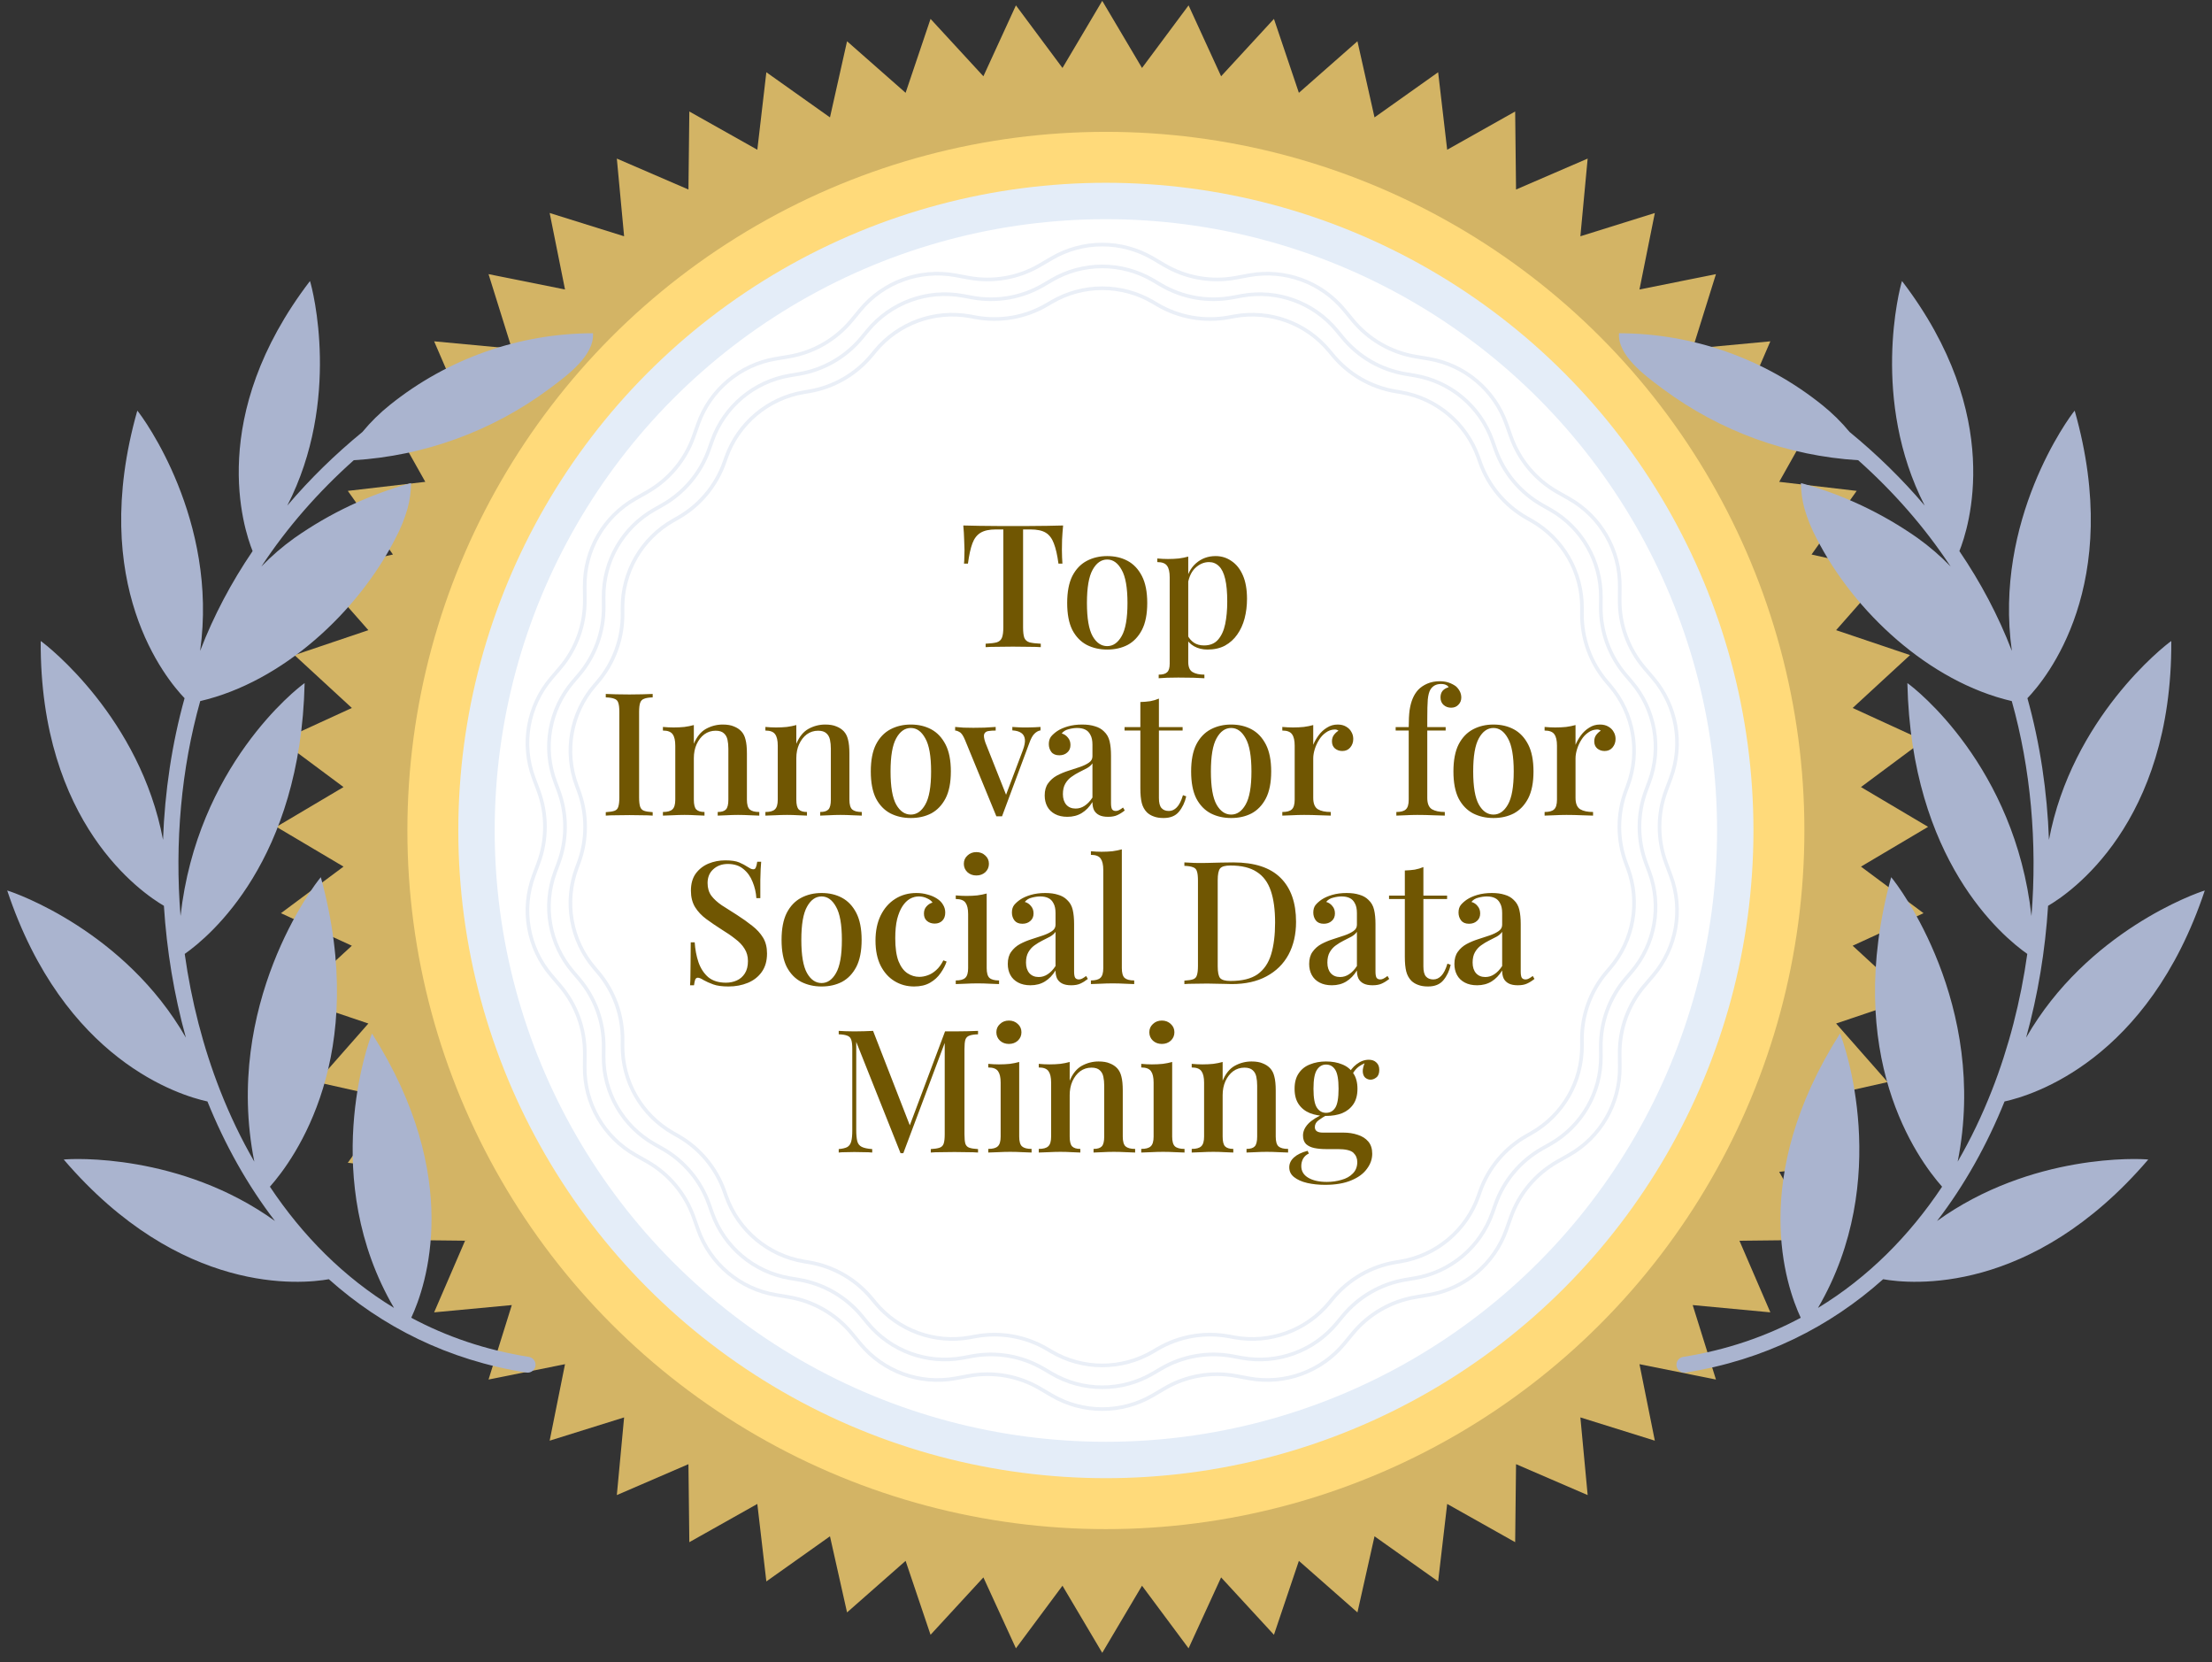 <svg xmlns="http://www.w3.org/2000/svg" width="197" height="148" viewBox="0 0 197 148" fill="none"><rect x="0" y="0" width="197" height="148" fill="#333333" stroke="none"/><path d="M98.166 0.075L101.707 6.051L105.854 0.478L108.751 6.792L113.457 1.682L115.678 8.264L120.893 3.674L122.414 10.453L128.08 6.433L128.885 13.333L134.94 9.928L135.018 16.875L141.396 14.121L140.748 21.038L147.379 18.966L146.011 25.777L152.822 24.409L150.751 31.04L157.667 30.392L154.914 36.77L161.86 36.849L158.455 42.904L165.355 43.708L161.336 49.374L168.114 50.895L163.524 56.11L170.106 58.331L164.997 63.038L171.311 65.935L165.737 70.081L171.714 73.623L165.737 77.164L171.311 81.311L164.997 84.208L170.106 88.914L163.524 91.135L168.114 96.35L161.336 97.871L165.355 103.537L158.455 104.342L161.86 110.397L154.914 110.475L157.667 116.853L150.751 116.205L152.822 122.836L146.011 121.468L147.379 128.279L140.748 126.208L141.396 133.124L135.018 130.371L134.94 137.317L128.885 133.912L128.08 140.812L122.414 136.793L120.893 143.571L115.678 138.981L113.457 145.563L108.751 140.454L105.854 146.768L101.707 141.194L98.166 147.171L94.624 141.194L90.478 146.768L87.581 140.454L82.874 145.563L80.653 138.981L75.438 143.571L73.917 136.793L68.251 140.812L67.447 133.912L61.392 137.317L61.313 130.371L54.935 133.124L55.583 126.208L48.953 128.279L50.32 121.468L43.509 122.836L45.581 116.205L38.664 116.853L41.418 110.475L34.471 110.397L37.877 104.342L30.976 103.537L34.996 97.871L28.217 96.35L32.807 91.135L26.225 88.914L31.335 84.208L25.021 81.311L30.594 77.164L24.618 73.623L30.594 70.081L25.021 65.935L31.335 63.038L26.225 58.331L32.807 56.11L28.217 50.895L34.996 49.374L30.976 43.708L37.877 42.904L34.471 36.849L41.418 36.77L38.664 30.392L45.581 31.04L43.509 24.409L50.32 25.777L48.953 18.966L55.583 21.038L54.935 14.121L61.313 16.875L61.392 9.928L67.447 13.333L68.251 6.433L73.917 10.453L75.438 3.674L80.653 8.264L82.874 1.682L87.581 6.792L90.478 0.478L94.624 6.051L98.166 0.075Z" fill="#D3B465"></path><circle cx="98.49" cy="73.947" r="62.208" fill="#FFDA7A"></circle><circle cx="98.489" cy="73.947" r="56.052" fill="white" stroke="#E4EDF8" stroke-width="3.24"></circle><path d="M93.648 23.008C96.436 21.367 99.895 21.367 102.683 23.008L103.706 23.609C105.621 24.736 107.879 25.134 110.065 24.731L111.232 24.515C114.413 23.927 117.663 25.11 119.722 27.605L120.477 28.52C121.892 30.235 123.877 31.381 126.069 31.749L127.239 31.945C130.43 32.481 133.079 34.704 134.161 37.753L134.557 38.871C135.3 40.966 136.774 42.722 138.708 43.818L139.74 44.403C142.555 45.997 144.284 48.992 144.258 52.227L144.248 53.414C144.23 55.636 145.014 57.791 146.457 59.482L147.227 60.384C149.326 62.846 149.927 66.251 148.796 69.282L148.381 70.394C147.604 72.476 147.604 74.769 148.381 76.851L148.796 77.963C149.927 80.993 149.326 84.399 147.227 86.861L146.457 87.763C145.014 89.454 144.23 91.608 144.248 93.831L144.258 95.017C144.284 98.252 142.555 101.247 139.74 102.842L138.708 103.427C136.774 104.522 135.3 106.279 134.557 108.373L134.161 109.491C133.079 112.54 130.43 114.763 127.239 115.299L126.069 115.496C123.877 115.864 121.892 117.01 120.477 118.724L119.722 119.639C117.663 122.134 114.413 123.317 111.232 122.73L110.065 122.514C107.879 122.11 105.621 122.508 103.706 123.635L102.683 124.237C99.895 125.877 96.436 125.877 93.648 124.237L92.625 123.635C90.71 122.508 88.452 122.11 86.266 122.514L85.1 122.73C81.918 123.317 78.668 122.134 76.609 119.639L75.854 118.724C74.439 117.01 72.454 115.864 70.262 115.496L69.092 115.299C65.901 114.763 63.252 112.54 62.17 109.491L61.774 108.373C61.031 106.279 59.557 104.522 57.623 103.427L56.591 102.842C53.776 101.247 52.047 98.252 52.073 95.017L52.083 93.831C52.101 91.608 51.317 89.454 49.874 87.763L49.105 86.861C47.005 84.399 46.404 80.993 47.535 77.963L47.95 76.851C48.727 74.769 48.727 72.476 47.95 70.394L47.535 69.282C46.404 66.251 47.005 62.846 49.105 60.384L49.874 59.482C51.317 57.791 52.101 55.636 52.083 53.414L52.073 52.227C52.047 48.992 53.776 45.997 56.591 44.403L57.623 43.818C59.557 42.722 61.031 40.966 61.774 38.871L62.17 37.753C63.252 34.704 65.901 32.481 69.092 31.945L70.262 31.749C72.454 31.381 74.439 30.235 75.854 28.52L76.609 27.605C78.668 25.11 81.918 23.927 85.1 24.515L86.266 24.731C88.452 25.134 90.71 24.736 92.625 23.609L93.648 23.008Z" fill="white" stroke="#EAEFF7" stroke-width="0.324"></path><path d="M93.648 24.952C96.436 23.312 99.895 23.312 102.683 24.952L103.395 25.371C105.311 26.498 107.569 26.896 109.754 26.492L110.567 26.342C113.748 25.755 116.998 26.938 119.057 29.433L119.583 30.07C120.997 31.784 122.983 32.93 125.175 33.298L125.99 33.435C129.18 33.971 131.829 36.194 132.911 39.243L133.187 40.021C133.93 42.116 135.404 43.872 137.338 44.968L138.057 45.375C140.871 46.97 142.6 49.965 142.574 53.2L142.567 54.026C142.549 56.248 143.334 58.403 144.776 60.094L145.312 60.722C147.412 63.184 148.012 66.589 146.881 69.62L146.592 70.394C145.815 72.477 145.815 74.769 146.592 76.852L146.881 77.625C148.012 80.656 147.412 84.062 145.312 86.523L144.776 87.152C143.334 88.843 142.549 90.997 142.567 93.22L142.574 94.046C142.6 97.281 140.871 100.276 138.057 101.871L137.338 102.278C135.404 103.373 133.93 105.13 133.187 107.224L132.911 108.003C131.829 111.052 129.18 113.275 125.99 113.811L125.175 113.947C122.983 114.315 120.997 115.462 119.583 117.176L119.057 117.813C116.998 120.308 113.748 121.491 110.567 120.903L109.754 120.753C107.569 120.35 105.311 120.748 103.395 121.875L102.683 122.293C99.895 123.934 96.436 123.934 93.648 122.293L92.936 121.875C91.02 120.748 88.762 120.35 86.576 120.753L85.764 120.903C82.583 121.491 79.333 120.308 77.274 117.813L76.748 117.176C75.333 115.462 73.348 114.315 71.156 113.947L70.341 113.811C67.151 113.275 64.502 111.052 63.42 108.003L63.144 107.224C62.401 105.13 60.927 103.373 58.993 102.278L58.274 101.871C55.46 100.276 53.73 97.281 53.757 94.046L53.763 93.22C53.782 90.997 52.997 88.843 51.555 87.152L51.019 86.523C48.919 84.062 48.319 80.656 49.45 77.625L49.739 76.852C50.516 74.769 50.516 72.477 49.739 70.394L49.45 69.62C48.319 66.589 48.919 63.184 51.019 60.722L51.555 60.094C52.997 58.403 53.782 56.248 53.763 54.026L53.757 53.2C53.73 49.965 55.46 46.97 58.274 45.375L58.993 44.968C60.927 43.872 62.401 42.116 63.144 40.021L63.42 39.243C64.502 36.194 67.151 33.971 70.341 33.435L71.156 33.298C73.348 32.93 75.333 31.784 76.748 30.07L77.274 29.433C79.333 26.938 82.583 25.755 85.764 26.342L86.576 26.492C88.762 26.896 91.02 26.498 92.936 25.371L93.648 24.952Z" fill="white" stroke="#EAEFF7" stroke-width="0.324"></path><path d="M93.648 26.896C96.436 25.256 99.895 25.256 102.683 26.896L103.085 27.132C105 28.259 107.258 28.657 109.444 28.253L109.902 28.169C113.083 27.581 116.333 28.764 118.392 31.259L118.689 31.618C120.104 33.332 122.089 34.479 124.281 34.847L124.74 34.924C127.931 35.46 130.58 37.683 131.662 40.732L131.817 41.17C132.561 43.265 134.034 45.022 135.968 46.117L136.373 46.347C139.188 47.941 140.917 50.937 140.891 54.172L140.887 54.637C140.869 56.86 141.653 59.014 143.096 60.705L143.398 61.059C145.498 63.521 146.098 66.927 144.967 69.957L144.804 70.394C144.027 72.476 144.027 74.769 144.804 76.851L144.967 77.287C146.098 80.318 145.498 83.724 143.398 86.185L143.096 86.54C141.653 88.231 140.869 90.385 140.887 92.608L140.891 93.073C140.917 96.308 139.188 99.303 136.373 100.898L135.968 101.128C134.034 102.223 132.561 103.98 131.817 106.074L131.662 106.513C130.58 109.562 127.931 111.785 124.74 112.321L124.281 112.398C122.089 112.766 120.104 113.913 118.689 115.627L118.392 115.986C116.333 118.481 113.083 119.664 109.902 119.076L109.444 118.992C107.258 118.588 105 118.986 103.085 120.113L102.683 120.349C99.895 121.989 96.436 121.989 93.648 120.349L93.247 120.113C91.331 118.986 89.073 118.588 86.887 118.992L86.43 119.076C83.248 119.664 79.998 118.481 77.939 115.986L77.643 115.627C76.228 113.913 74.242 112.766 72.05 112.398L71.591 112.321C68.401 111.785 65.751 109.562 64.67 106.513L64.514 106.074C63.771 103.98 62.297 102.223 60.363 101.128L59.958 100.898C57.143 99.303 55.414 96.308 55.441 93.073L55.444 92.608C55.462 90.385 54.678 88.231 53.236 86.54L52.934 86.185C50.834 83.724 50.233 80.318 51.365 77.287L51.527 76.851C52.305 74.769 52.305 72.476 51.527 70.394L51.365 69.957C50.233 66.927 50.834 63.521 52.934 61.059L53.236 60.705C54.678 59.014 55.462 56.86 55.444 54.637L55.441 54.172C55.414 50.937 57.144 47.941 59.958 46.347L60.363 46.117C62.297 45.022 63.771 43.265 64.514 41.17L64.67 40.732C65.751 37.683 68.401 35.46 71.591 34.924L72.05 34.847C74.242 34.479 76.228 33.332 77.643 31.618L77.939 31.259C79.998 28.764 83.248 27.581 86.43 28.169L86.887 28.253C89.073 28.657 91.331 28.259 93.247 27.132L93.648 26.896Z" fill="white" stroke="#EAEFF7" stroke-width="0.324"></path><path d="M31.508 40.978C37.772 40.594 43.798 38.406 48.855 34.666C48.93 34.61 49.009 34.551 49.091 34.49C50.547 33.406 52.96 31.61 52.809 29.672C46.233 29.684 39.858 31.934 34.73 36.051C33.831 36.768 33.009 37.576 32.278 38.462C29.86 40.444 27.61 42.635 25.588 45.016C30.392 35.647 27.845 25.723 27.606 25.023C18.412 37.048 21.676 47.035 22.497 49.07C20.616 51.836 19.034 54.806 17.823 57.958C19.459 46.318 12.752 37.176 12.229 36.564C7.824 52.08 14.801 60.467 16.438 62.168C15.318 66.187 14.678 70.451 14.519 74.779C12.48 63.965 4.258 57.502 3.625 57.077C3.539 73.356 12.678 79.535 14.597 80.653C14.848 84.623 15.5 88.581 16.554 92.392C11.128 82.931 1.379 79.5 0.642 79.292C5.693 94.432 16.021 97.541 18.475 98.076C20.024 101.913 22.028 105.515 24.489 108.718C16.087 102.678 6.416 103.154 5.677 103.247C16.089 115.396 26.849 114.336 29.288 113.904C34.009 118.121 39.869 121.106 46.879 122.214C47.264 122.275 47.625 122.012 47.686 121.627C47.747 121.242 47.484 120.88 47.099 120.819C43.252 120.211 39.761 119.013 36.626 117.335C37.943 114.515 41.288 104.864 33.132 92.028C32.782 92.81 28.416 105.039 35.091 116.459C30.629 113.747 26.945 110.029 24.038 105.665C26.233 103.19 32.922 94.023 28.573 78.107C27.962 78.791 19.871 89.455 22.648 103.431C21.487 101.427 20.475 99.312 19.612 97.115C18.092 93.244 17.039 89.127 16.451 84.938C18.707 83.353 26.778 76.594 27.13 60.823C26.417 61.31 17.558 68.244 16.078 81.565C15.552 75.035 16.139 68.441 17.832 62.426C25.186 60.712 31.891 54.472 35.229 47.915C35.676 47.076 36.033 46.194 36.296 45.281C36.498 44.541 36.603 43.778 36.61 43.011C32.895 44.03 29.384 45.683 26.231 47.897C25.164 48.658 24.177 49.512 23.277 50.444C25.575 46.951 28.368 43.778 31.508 40.978Z" fill="#AAB4CF"></path><path d="M94.68 46.79C94.639 47.219 94.609 47.637 94.588 48.045C94.578 48.443 94.573 48.749 94.573 48.963C94.573 49.197 94.578 49.422 94.588 49.636C94.598 49.85 94.609 50.034 94.619 50.187H94.267C94.165 49.422 94.027 48.82 93.854 48.381C93.691 47.943 93.451 47.627 93.135 47.433C92.818 47.239 92.365 47.142 91.773 47.142H91.115V55.863C91.115 56.271 91.151 56.577 91.222 56.781C91.304 56.985 91.457 57.123 91.681 57.194C91.916 57.255 92.252 57.296 92.691 57.317V57.623C92.405 57.602 92.038 57.592 91.589 57.592C91.141 57.582 90.681 57.577 90.212 57.577C89.723 57.577 89.259 57.582 88.82 57.592C88.392 57.592 88.045 57.602 87.78 57.623V57.317C88.218 57.296 88.55 57.255 88.774 57.194C88.999 57.123 89.151 56.985 89.233 56.781C89.315 56.577 89.356 56.271 89.356 55.863V47.142H88.682C88.111 47.142 87.662 47.239 87.336 47.433C87.01 47.627 86.765 47.943 86.602 48.381C86.438 48.82 86.306 49.422 86.204 50.187H85.852C85.872 50.034 85.882 49.85 85.882 49.636C85.893 49.422 85.898 49.197 85.898 48.963C85.898 48.749 85.888 48.443 85.867 48.045C85.857 47.637 85.831 47.219 85.791 46.79C86.229 46.8 86.709 46.811 87.229 46.821C87.749 46.831 88.274 46.836 88.805 46.836C89.335 46.836 89.814 46.836 90.243 46.836C90.671 46.836 91.146 46.836 91.666 46.836C92.186 46.836 92.711 46.831 93.242 46.821C93.772 46.811 94.251 46.8 94.68 46.79ZM98.608 49.514C99.291 49.514 99.898 49.656 100.428 49.942C100.959 50.228 101.382 50.676 101.698 51.288C102.015 51.9 102.173 52.701 102.173 53.691C102.173 54.68 102.015 55.481 101.698 56.093C101.382 56.694 100.959 57.138 100.428 57.424C99.898 57.699 99.291 57.837 98.608 57.837C97.935 57.837 97.328 57.699 96.787 57.424C96.246 57.138 95.818 56.694 95.502 56.093C95.196 55.481 95.043 54.68 95.043 53.691C95.043 52.701 95.196 51.9 95.502 51.288C95.818 50.676 96.246 50.228 96.787 49.942C97.328 49.656 97.935 49.514 98.608 49.514ZM98.608 49.82C98.077 49.82 97.644 50.126 97.307 50.738C96.971 51.339 96.802 52.324 96.802 53.691C96.802 55.057 96.971 56.042 97.307 56.643C97.644 57.235 98.077 57.531 98.608 57.531C99.128 57.531 99.556 57.235 99.893 56.643C100.24 56.042 100.413 55.057 100.413 53.691C100.413 52.324 100.24 51.339 99.893 50.738C99.556 50.126 99.128 49.82 98.608 49.82ZM105.825 49.559V58.938C105.825 59.387 105.952 59.688 106.207 59.841C106.462 59.994 106.814 60.071 107.263 60.071V60.392C107.029 60.382 106.702 60.366 106.284 60.346C105.866 60.336 105.417 60.331 104.938 60.331C104.601 60.331 104.269 60.336 103.943 60.346C103.617 60.366 103.367 60.382 103.193 60.392V60.071C103.55 60.071 103.8 59.999 103.943 59.856C104.096 59.724 104.173 59.469 104.173 59.091V51.395C104.173 50.937 104.096 50.6 103.943 50.386C103.79 50.161 103.499 50.049 103.071 50.049V49.728C103.397 49.758 103.714 49.774 104.02 49.774C104.356 49.774 104.677 49.758 104.983 49.728C105.289 49.687 105.57 49.631 105.825 49.559ZM108.258 49.514C108.788 49.514 109.262 49.661 109.681 49.957C110.109 50.243 110.446 50.666 110.69 51.227C110.935 51.788 111.058 52.487 111.058 53.323C111.058 53.935 110.986 54.517 110.843 55.068C110.701 55.608 110.481 56.087 110.185 56.506C109.9 56.914 109.538 57.24 109.099 57.485C108.661 57.719 108.14 57.837 107.539 57.837C107.09 57.837 106.692 57.74 106.345 57.546C106.009 57.352 105.769 57.108 105.626 56.812L105.779 56.597C105.912 56.852 106.095 57.062 106.33 57.225C106.575 57.388 106.876 57.47 107.233 57.47C107.763 57.47 108.176 57.301 108.472 56.965C108.778 56.618 108.992 56.154 109.114 55.572C109.237 54.981 109.298 54.313 109.298 53.568C109.298 52.732 109.237 52.059 109.114 51.548C108.992 51.028 108.808 50.651 108.564 50.416C108.319 50.172 108.023 50.049 107.676 50.049C107.217 50.049 106.799 50.233 106.422 50.6C106.054 50.967 105.83 51.518 105.748 52.252L105.595 51.931C105.728 51.166 106.034 50.574 106.513 50.156C107.003 49.728 107.584 49.514 108.258 49.514ZM58.127 61.79V62.096C57.791 62.106 57.535 62.147 57.362 62.219C57.189 62.28 57.071 62.402 57.01 62.586C56.949 62.759 56.918 63.035 56.918 63.412V71.001C56.918 71.368 56.949 71.643 57.01 71.827C57.071 72.011 57.189 72.133 57.362 72.194C57.535 72.255 57.791 72.296 58.127 72.317V72.623C57.882 72.602 57.571 72.592 57.194 72.592C56.827 72.582 56.449 72.577 56.062 72.577C55.633 72.577 55.23 72.582 54.853 72.592C54.486 72.592 54.185 72.602 53.95 72.623V72.317C54.297 72.296 54.557 72.255 54.73 72.194C54.904 72.133 55.016 72.011 55.067 71.827C55.128 71.643 55.159 71.368 55.159 71.001V63.412C55.159 63.035 55.128 62.759 55.067 62.586C55.016 62.402 54.899 62.28 54.715 62.219C54.542 62.147 54.287 62.106 53.95 62.096V61.79C54.185 61.8 54.486 61.811 54.853 61.821C55.23 61.831 55.633 61.836 56.062 61.836C56.449 61.836 56.827 61.831 57.194 61.821C57.571 61.811 57.882 61.8 58.127 61.79ZM64.363 64.514C64.771 64.514 65.103 64.57 65.358 64.682C65.623 64.784 65.842 64.927 66.016 65.11C66.199 65.304 66.327 65.554 66.398 65.86C66.48 66.166 66.52 66.579 66.52 67.099V71.2C66.52 71.628 66.602 71.919 66.765 72.072C66.939 72.225 67.224 72.301 67.622 72.301V72.623C67.449 72.612 67.178 72.602 66.811 72.592C66.444 72.572 66.082 72.561 65.725 72.561C65.378 72.561 65.031 72.572 64.684 72.592C64.348 72.602 64.093 72.612 63.919 72.623V72.301C64.266 72.301 64.511 72.225 64.654 72.072C64.797 71.919 64.868 71.628 64.868 71.2V66.671C64.868 66.375 64.843 66.11 64.792 65.875C64.741 65.63 64.633 65.437 64.47 65.294C64.307 65.141 64.062 65.064 63.736 65.064C63.358 65.064 63.022 65.171 62.726 65.386C62.441 65.6 62.211 65.896 62.038 66.273C61.874 66.64 61.793 67.053 61.793 67.512V71.2C61.793 71.628 61.864 71.919 62.007 72.072C62.16 72.225 62.405 72.301 62.741 72.301V72.623C62.578 72.612 62.328 72.602 61.992 72.592C61.665 72.572 61.324 72.561 60.967 72.561C60.62 72.561 60.258 72.572 59.88 72.592C59.503 72.602 59.222 72.612 59.039 72.623V72.301C59.437 72.301 59.717 72.225 59.88 72.072C60.054 71.919 60.14 71.628 60.14 71.2V66.395C60.14 65.936 60.064 65.6 59.911 65.386C59.758 65.161 59.467 65.049 59.039 65.049V64.728C59.365 64.758 59.681 64.774 59.987 64.774C60.334 64.774 60.656 64.758 60.951 64.728C61.257 64.687 61.538 64.631 61.793 64.559V66.227C62.058 65.595 62.42 65.151 62.879 64.896C63.348 64.641 63.843 64.514 64.363 64.514ZM73.49 64.514C73.898 64.514 74.23 64.57 74.485 64.682C74.75 64.784 74.969 64.927 75.143 65.11C75.326 65.304 75.454 65.554 75.525 65.86C75.607 66.166 75.647 66.579 75.647 67.099V71.2C75.647 71.628 75.729 71.919 75.892 72.072C76.066 72.225 76.351 72.301 76.749 72.301V72.623C76.576 72.612 76.305 72.602 75.938 72.592C75.571 72.572 75.209 72.561 74.852 72.561C74.505 72.561 74.158 72.572 73.811 72.592C73.475 72.602 73.22 72.612 73.046 72.623V72.301C73.393 72.301 73.638 72.225 73.781 72.072C73.924 71.919 73.995 71.628 73.995 71.2V66.671C73.995 66.375 73.97 66.11 73.919 65.875C73.868 65.63 73.76 65.437 73.597 65.294C73.434 65.141 73.189 65.064 72.863 65.064C72.486 65.064 72.149 65.171 71.853 65.386C71.567 65.6 71.338 65.896 71.165 66.273C71.001 66.64 70.92 67.053 70.92 67.512V71.2C70.92 71.628 70.991 71.919 71.134 72.072C71.287 72.225 71.532 72.301 71.868 72.301V72.623C71.705 72.612 71.455 72.602 71.119 72.592C70.792 72.572 70.451 72.561 70.094 72.561C69.747 72.561 69.385 72.572 69.007 72.592C68.63 72.602 68.349 72.612 68.166 72.623V72.301C68.564 72.301 68.844 72.225 69.007 72.072C69.181 71.919 69.267 71.628 69.267 71.2V66.395C69.267 65.936 69.191 65.6 69.038 65.386C68.885 65.161 68.594 65.049 68.166 65.049V64.728C68.492 64.758 68.808 64.774 69.114 64.774C69.461 64.774 69.782 64.758 70.078 64.728C70.384 64.687 70.665 64.631 70.92 64.559V66.227C71.185 65.595 71.547 65.151 72.006 64.896C72.475 64.641 72.97 64.514 73.49 64.514ZM81.118 64.514C81.801 64.514 82.408 64.656 82.939 64.942C83.469 65.228 83.892 65.676 84.209 66.288C84.525 66.9 84.683 67.701 84.683 68.691C84.683 69.68 84.525 70.481 84.209 71.093C83.892 71.694 83.469 72.138 82.939 72.424C82.408 72.699 81.801 72.837 81.118 72.837C80.445 72.837 79.838 72.699 79.297 72.424C78.757 72.138 78.328 71.694 78.012 71.093C77.706 70.481 77.553 69.68 77.553 68.691C77.553 67.701 77.706 66.9 78.012 66.288C78.328 65.676 78.757 65.228 79.297 64.942C79.838 64.656 80.445 64.514 81.118 64.514ZM81.118 64.82C80.588 64.82 80.154 65.126 79.817 65.738C79.481 66.339 79.312 67.324 79.312 68.691C79.312 70.057 79.481 71.042 79.817 71.643C80.154 72.235 80.588 72.531 81.118 72.531C81.638 72.531 82.067 72.235 82.403 71.643C82.75 71.042 82.923 70.057 82.923 68.691C82.923 67.324 82.75 66.339 82.403 65.738C82.067 65.126 81.638 64.82 81.118 64.82ZM92.668 64.728V65.034C92.474 65.064 92.291 65.166 92.117 65.34C91.954 65.503 91.801 65.789 91.658 66.197L89.241 72.684C89.159 72.684 89.073 72.684 88.981 72.684C88.899 72.684 88.818 72.684 88.736 72.684L85.951 65.906C85.788 65.508 85.625 65.268 85.462 65.187C85.309 65.095 85.176 65.049 85.064 65.049V64.728C85.309 64.748 85.559 64.769 85.814 64.789C86.079 64.799 86.37 64.804 86.686 64.804C87.002 64.804 87.334 64.799 87.68 64.789C88.037 64.769 88.369 64.748 88.675 64.728V65.049C88.43 65.049 88.211 65.064 88.017 65.095C87.833 65.126 87.711 65.217 87.65 65.37C87.599 65.513 87.635 65.763 87.757 66.12L89.639 70.863L89.516 70.986L91.092 66.809C91.245 66.401 91.306 66.074 91.276 65.829C91.245 65.574 91.138 65.386 90.955 65.263C90.771 65.131 90.506 65.054 90.159 65.034V64.728C90.332 64.738 90.49 64.748 90.633 64.758C90.786 64.758 90.929 64.763 91.062 64.774C91.204 64.774 91.352 64.774 91.505 64.774C91.73 64.774 91.939 64.769 92.133 64.758C92.337 64.748 92.515 64.738 92.668 64.728ZM95.06 72.73C94.631 72.73 94.264 72.648 93.958 72.485C93.652 72.322 93.422 72.097 93.269 71.812C93.117 71.526 93.04 71.2 93.04 70.832C93.04 70.384 93.142 70.022 93.346 69.746C93.55 69.461 93.81 69.231 94.126 69.058C94.453 68.884 94.794 68.742 95.151 68.629C95.519 68.507 95.86 68.395 96.177 68.293C96.503 68.18 96.768 68.053 96.972 67.91C97.186 67.767 97.293 67.579 97.293 67.344V66.304C97.293 65.936 97.232 65.646 97.11 65.432C96.998 65.207 96.84 65.049 96.635 64.957C96.442 64.865 96.207 64.82 95.932 64.82C95.697 64.82 95.447 64.855 95.182 64.927C94.917 64.988 94.708 65.115 94.555 65.309C94.779 65.37 94.963 65.493 95.106 65.676C95.258 65.85 95.335 66.069 95.335 66.334C95.335 66.62 95.238 66.844 95.044 67.007C94.861 67.171 94.626 67.252 94.341 67.252C94.024 67.252 93.79 67.155 93.637 66.962C93.484 66.758 93.407 66.523 93.407 66.258C93.407 65.982 93.474 65.758 93.606 65.585C93.749 65.411 93.933 65.248 94.157 65.095C94.402 64.932 94.713 64.794 95.09 64.682C95.478 64.57 95.906 64.514 96.375 64.514C96.814 64.514 97.191 64.565 97.508 64.667C97.834 64.758 98.104 64.911 98.319 65.126C98.573 65.36 98.742 65.656 98.823 66.013C98.905 66.36 98.946 66.783 98.946 67.283V71.506C98.946 71.761 98.976 71.944 99.038 72.056C99.109 72.159 99.221 72.21 99.374 72.21C99.476 72.21 99.573 72.184 99.665 72.133C99.767 72.082 99.884 72.005 100.017 71.903L100.17 72.164C99.956 72.337 99.736 72.475 99.512 72.577C99.298 72.679 99.022 72.73 98.686 72.73C98.359 72.73 98.094 72.679 97.89 72.577C97.686 72.475 97.533 72.327 97.431 72.133C97.339 71.939 97.293 71.7 97.293 71.414C97.028 71.842 96.712 72.169 96.345 72.393C95.978 72.618 95.549 72.73 95.06 72.73ZM95.794 71.995C96.08 71.995 96.345 71.914 96.59 71.751C96.845 71.587 97.079 71.343 97.293 71.016V67.971C97.181 68.135 97.018 68.277 96.804 68.4C96.59 68.512 96.36 68.629 96.115 68.752C95.871 68.874 95.636 69.017 95.412 69.18C95.197 69.333 95.019 69.532 94.876 69.777C94.733 70.022 94.662 70.333 94.662 70.71C94.662 71.108 94.764 71.424 94.968 71.659C95.172 71.883 95.447 71.995 95.794 71.995ZM103.213 62.203V64.743H105.324V65.049H103.213V71.062C103.213 71.48 103.289 71.776 103.442 71.949C103.595 72.123 103.815 72.21 104.1 72.21C104.365 72.21 104.6 72.102 104.804 71.888C105.018 71.674 105.202 71.312 105.355 70.802L105.645 70.909C105.523 71.45 105.304 71.909 104.988 72.286C104.682 72.653 104.228 72.837 103.626 72.837C103.279 72.837 102.988 72.791 102.754 72.699C102.519 72.618 102.315 72.495 102.142 72.332C101.917 72.097 101.764 71.817 101.683 71.49C101.601 71.164 101.56 70.731 101.56 70.19V65.049H100.153V64.743H101.56V62.509C101.877 62.499 102.172 62.474 102.448 62.433C102.723 62.382 102.978 62.305 103.213 62.203ZM109.647 64.514C110.331 64.514 110.938 64.656 111.468 64.942C111.998 65.228 112.422 65.676 112.738 66.288C113.054 66.9 113.212 67.701 113.212 68.691C113.212 69.68 113.054 70.481 112.738 71.093C112.422 71.694 111.998 72.138 111.468 72.424C110.938 72.699 110.331 72.837 109.647 72.837C108.974 72.837 108.367 72.699 107.827 72.424C107.286 72.138 106.858 71.694 106.541 71.093C106.235 70.481 106.082 69.68 106.082 68.691C106.082 67.701 106.235 66.9 106.541 66.288C106.858 65.676 107.286 65.228 107.827 64.942C108.367 64.656 108.974 64.514 109.647 64.514ZM109.647 64.82C109.117 64.82 108.683 65.126 108.347 65.738C108.01 66.339 107.842 67.324 107.842 68.691C107.842 70.057 108.01 71.042 108.347 71.643C108.683 72.235 109.117 72.531 109.647 72.531C110.168 72.531 110.596 72.235 110.933 71.643C111.279 71.042 111.453 70.057 111.453 68.691C111.453 67.324 111.279 66.339 110.933 65.738C110.596 65.126 110.168 64.82 109.647 64.82ZM119.129 64.514C119.425 64.514 119.675 64.575 119.879 64.697C120.093 64.82 120.251 64.978 120.353 65.171C120.465 65.355 120.521 65.564 120.521 65.799C120.521 66.095 120.429 66.35 120.246 66.564C120.072 66.768 119.838 66.87 119.542 66.87C119.287 66.87 119.068 66.793 118.884 66.64C118.711 66.487 118.624 66.278 118.624 66.013C118.624 65.789 118.68 65.6 118.792 65.447C118.915 65.284 119.052 65.156 119.205 65.064C119.103 64.983 118.981 64.947 118.838 64.957C118.563 64.968 118.308 65.059 118.073 65.233C117.839 65.396 117.64 65.61 117.477 65.875C117.313 66.13 117.186 66.406 117.094 66.701C117.002 66.997 116.956 67.273 116.956 67.528V71.047C116.956 71.546 117.094 71.883 117.369 72.056C117.645 72.22 118.027 72.301 118.517 72.301V72.623C118.282 72.612 117.946 72.602 117.507 72.592C117.079 72.572 116.625 72.561 116.145 72.561C115.778 72.561 115.411 72.572 115.044 72.592C114.677 72.602 114.396 72.612 114.202 72.623V72.301C114.6 72.301 114.881 72.225 115.044 72.072C115.217 71.919 115.304 71.628 115.304 71.2V66.395C115.304 65.936 115.227 65.6 115.074 65.386C114.921 65.161 114.631 65.049 114.202 65.049V64.728C114.529 64.758 114.845 64.774 115.151 64.774C115.498 64.774 115.819 64.758 116.115 64.728C116.421 64.687 116.701 64.631 116.956 64.559V66.319C117.079 66.023 117.242 65.738 117.446 65.462C117.65 65.187 117.895 64.962 118.18 64.789C118.466 64.605 118.782 64.514 119.129 64.514ZM128.214 60.658C128.52 60.658 128.79 60.699 129.025 60.78C129.26 60.862 129.469 60.969 129.652 61.102C129.795 61.224 129.912 61.372 130.004 61.545C130.096 61.719 130.142 61.907 130.142 62.111C130.142 62.367 130.055 62.581 129.882 62.754C129.719 62.928 129.504 63.014 129.239 63.014C128.974 63.014 128.75 62.933 128.566 62.769C128.382 62.606 128.291 62.382 128.291 62.096C128.291 61.862 128.352 61.668 128.474 61.515C128.607 61.362 128.785 61.255 129.01 61.194C128.979 61.112 128.908 61.046 128.796 60.995C128.683 60.933 128.53 60.903 128.337 60.903C128.112 60.903 127.918 60.949 127.755 61.041C127.602 61.132 127.48 61.255 127.388 61.408C127.276 61.602 127.199 61.892 127.158 62.28C127.128 62.657 127.113 63.239 127.113 64.024V64.743H128.75V65.049H127.113V71.047C127.113 71.546 127.25 71.883 127.526 72.056C127.811 72.22 128.194 72.301 128.673 72.301V72.623C128.428 72.612 128.082 72.602 127.633 72.592C127.194 72.572 126.725 72.561 126.225 72.561C125.868 72.561 125.511 72.572 125.154 72.592C124.807 72.602 124.542 72.612 124.359 72.623V72.301C124.756 72.301 125.037 72.225 125.2 72.072C125.373 71.919 125.46 71.628 125.46 71.2V65.049H124.297V64.743H125.46C125.46 64.141 125.486 63.642 125.537 63.244C125.598 62.836 125.69 62.489 125.812 62.203C125.934 61.907 126.098 61.647 126.302 61.423C126.516 61.199 126.786 61.015 127.113 60.872C127.449 60.729 127.816 60.658 128.214 60.658ZM133.007 64.514C133.69 64.514 134.297 64.656 134.828 64.942C135.358 65.228 135.781 65.676 136.098 66.288C136.414 66.9 136.572 67.701 136.572 68.691C136.572 69.68 136.414 70.481 136.098 71.093C135.781 71.694 135.358 72.138 134.828 72.424C134.297 72.699 133.69 72.837 133.007 72.837C132.334 72.837 131.727 72.699 131.186 72.424C130.646 72.138 130.217 71.694 129.901 71.093C129.595 70.481 129.442 69.68 129.442 68.691C129.442 67.701 129.595 66.9 129.901 66.288C130.217 65.676 130.646 65.228 131.186 64.942C131.727 64.656 132.334 64.514 133.007 64.514ZM133.007 64.82C132.477 64.82 132.043 65.126 131.707 65.738C131.37 66.339 131.202 67.324 131.202 68.691C131.202 70.057 131.37 71.042 131.707 71.643C132.043 72.235 132.477 72.531 133.007 72.531C133.527 72.531 133.956 72.235 134.292 71.643C134.639 71.042 134.812 70.057 134.812 68.691C134.812 67.324 134.639 66.339 134.292 65.738C133.956 65.126 133.527 64.82 133.007 64.82ZM142.489 64.514C142.784 64.514 143.034 64.575 143.238 64.697C143.453 64.82 143.611 64.978 143.713 65.171C143.825 65.355 143.881 65.564 143.881 65.799C143.881 66.095 143.789 66.35 143.606 66.564C143.432 66.768 143.198 66.87 142.902 66.87C142.647 66.87 142.427 66.793 142.244 66.64C142.07 66.487 141.984 66.278 141.984 66.013C141.984 65.789 142.04 65.6 142.152 65.447C142.274 65.284 142.412 65.156 142.565 65.064C142.463 64.983 142.341 64.947 142.198 64.957C141.923 64.968 141.668 65.059 141.433 65.233C141.198 65.396 140.999 65.61 140.836 65.875C140.673 66.13 140.546 66.406 140.454 66.701C140.362 66.997 140.316 67.273 140.316 67.528V71.047C140.316 71.546 140.454 71.883 140.729 72.056C141.005 72.22 141.387 72.301 141.877 72.301V72.623C141.642 72.612 141.305 72.602 140.867 72.592C140.438 72.572 139.985 72.561 139.505 72.561C139.138 72.561 138.771 72.572 138.404 72.592C138.036 72.602 137.756 72.612 137.562 72.623V72.301C137.96 72.301 138.24 72.225 138.404 72.072C138.577 71.919 138.664 71.628 138.664 71.2V66.395C138.664 65.936 138.587 65.6 138.434 65.386C138.281 65.161 137.99 65.049 137.562 65.049V64.728C137.888 64.758 138.205 64.774 138.511 64.774C138.857 64.774 139.179 64.758 139.475 64.728C139.781 64.687 140.061 64.631 140.316 64.559V66.319C140.438 66.023 140.602 65.738 140.806 65.462C141.01 65.187 141.254 64.962 141.54 64.789C141.826 64.605 142.142 64.514 142.489 64.514ZM64.593 76.607C65.133 76.607 65.546 76.668 65.832 76.79C66.118 76.913 66.368 77.045 66.582 77.188C66.704 77.259 66.801 77.316 66.872 77.356C66.954 77.387 67.031 77.402 67.102 77.402C67.204 77.402 67.275 77.346 67.316 77.234C67.367 77.122 67.408 76.953 67.439 76.729H67.79C67.78 76.913 67.765 77.132 67.745 77.387C67.734 77.632 67.724 77.958 67.714 78.366C67.714 78.774 67.714 79.31 67.714 79.973H67.362C67.331 79.473 67.219 78.988 67.025 78.519C66.842 78.05 66.566 77.667 66.199 77.372C65.842 77.076 65.383 76.928 64.822 76.928C64.302 76.928 63.868 77.086 63.522 77.402C63.185 77.708 63.017 78.116 63.017 78.626C63.017 79.075 63.129 79.452 63.353 79.758C63.578 80.054 63.884 80.335 64.271 80.6C64.669 80.855 65.118 81.141 65.618 81.457C66.128 81.783 66.587 82.109 66.995 82.436C67.403 82.752 67.724 83.104 67.959 83.492C68.193 83.879 68.311 84.348 68.311 84.899C68.311 85.562 68.153 86.113 67.836 86.552C67.53 86.98 67.117 87.301 66.597 87.516C66.077 87.73 65.506 87.837 64.883 87.837C64.312 87.837 63.858 87.776 63.522 87.653C63.185 87.531 62.9 87.403 62.665 87.271C62.441 87.128 62.267 87.056 62.145 87.056C62.043 87.056 61.966 87.113 61.915 87.225C61.874 87.337 61.839 87.505 61.808 87.73H61.456C61.477 87.505 61.487 87.245 61.487 86.949C61.497 86.643 61.502 86.246 61.502 85.756C61.512 85.266 61.517 84.649 61.517 83.905H61.869C61.91 84.537 62.022 85.129 62.206 85.68C62.4 86.23 62.69 86.674 63.078 87.011C63.476 87.337 64.001 87.5 64.654 87.5C65.001 87.5 65.322 87.434 65.618 87.301C65.914 87.169 66.153 86.96 66.337 86.674C66.52 86.388 66.612 86.021 66.612 85.572C66.612 85.154 66.51 84.787 66.306 84.471C66.112 84.155 65.837 83.864 65.48 83.599C65.133 83.323 64.725 83.043 64.256 82.757C63.777 82.451 63.328 82.145 62.91 81.839C62.492 81.533 62.155 81.176 61.9 80.768C61.655 80.36 61.533 79.876 61.533 79.315C61.533 78.692 61.675 78.183 61.961 77.785C62.257 77.387 62.634 77.091 63.093 76.897C63.562 76.704 64.062 76.607 64.593 76.607ZM73.171 79.514C73.855 79.514 74.462 79.656 74.992 79.942C75.522 80.228 75.946 80.676 76.262 81.288C76.578 81.9 76.736 82.701 76.736 83.691C76.736 84.68 76.578 85.481 76.262 86.093C75.946 86.694 75.522 87.138 74.992 87.424C74.462 87.699 73.855 87.837 73.171 87.837C72.498 87.837 71.891 87.699 71.35 87.424C70.81 87.138 70.382 86.694 70.065 86.093C69.759 85.481 69.606 84.68 69.606 83.691C69.606 82.701 69.759 81.9 70.065 81.288C70.382 80.676 70.81 80.228 71.35 79.942C71.891 79.656 72.498 79.514 73.171 79.514ZM73.171 79.82C72.641 79.82 72.207 80.126 71.871 80.738C71.534 81.339 71.366 82.324 71.366 83.691C71.366 85.057 71.534 86.042 71.871 86.643C72.207 87.235 72.641 87.531 73.171 87.531C73.691 87.531 74.12 87.235 74.456 86.643C74.803 86.042 74.977 85.057 74.977 83.691C74.977 82.324 74.803 81.339 74.456 80.738C74.12 80.126 73.691 79.82 73.171 79.82ZM81.612 79.514C81.959 79.514 82.291 79.559 82.607 79.651C82.923 79.733 83.198 79.85 83.433 80.003C83.678 80.156 83.862 80.34 83.984 80.554C84.117 80.768 84.183 81.003 84.183 81.258C84.183 81.564 84.096 81.803 83.923 81.977C83.749 82.15 83.525 82.237 83.249 82.237C82.974 82.237 82.745 82.16 82.561 82.007C82.377 81.855 82.286 81.635 82.286 81.35C82.286 81.084 82.362 80.87 82.515 80.707C82.668 80.534 82.847 80.421 83.051 80.37C82.959 80.217 82.796 80.09 82.561 79.988C82.337 79.876 82.092 79.82 81.827 79.82C81.551 79.82 81.286 79.891 81.031 80.034C80.786 80.177 80.567 80.396 80.373 80.692C80.179 80.987 80.021 81.37 79.899 81.839C79.787 82.308 79.731 82.874 79.731 83.537C79.731 84.394 79.827 85.078 80.021 85.588C80.225 86.088 80.49 86.445 80.817 86.659C81.143 86.873 81.495 86.98 81.873 86.98C82.117 86.98 82.367 86.934 82.622 86.842C82.887 86.751 83.137 86.597 83.372 86.383C83.617 86.169 83.831 85.878 84.014 85.511L84.305 85.618C84.193 85.955 84.014 86.297 83.77 86.643C83.535 86.99 83.224 87.276 82.836 87.5C82.449 87.725 81.975 87.837 81.413 87.837C80.771 87.837 80.189 87.679 79.669 87.362C79.149 87.046 78.736 86.587 78.43 85.986C78.124 85.374 77.971 84.629 77.971 83.752C77.971 82.895 78.124 82.15 78.43 81.518C78.746 80.875 79.18 80.381 79.731 80.034C80.281 79.687 80.909 79.514 81.612 79.514ZM86.956 75.872C87.272 75.872 87.537 75.974 87.752 76.178C87.966 76.372 88.073 76.617 88.073 76.913C88.073 77.208 87.966 77.458 87.752 77.662C87.537 77.856 87.272 77.953 86.956 77.953C86.64 77.953 86.375 77.856 86.16 77.662C85.946 77.458 85.839 77.208 85.839 76.913C85.839 76.617 85.946 76.372 86.16 76.178C86.375 75.974 86.64 75.872 86.956 75.872ZM87.874 79.559V86.2C87.874 86.628 87.956 86.919 88.119 87.072C88.292 87.225 88.578 87.301 88.976 87.301V87.623C88.802 87.612 88.532 87.602 88.165 87.592C87.808 87.572 87.441 87.561 87.063 87.561C86.706 87.561 86.339 87.572 85.962 87.592C85.584 87.602 85.304 87.612 85.12 87.623V87.301C85.518 87.301 85.798 87.225 85.962 87.072C86.135 86.919 86.222 86.628 86.222 86.2V81.395C86.222 80.936 86.145 80.6 85.992 80.386C85.839 80.161 85.548 80.049 85.12 80.049V79.728C85.446 79.758 85.763 79.774 86.069 79.774C86.415 79.774 86.737 79.758 87.032 79.728C87.338 79.687 87.619 79.631 87.874 79.559ZM91.772 87.73C91.344 87.73 90.977 87.648 90.671 87.485C90.365 87.322 90.135 87.097 89.982 86.812C89.829 86.526 89.753 86.2 89.753 85.832C89.753 85.384 89.855 85.022 90.059 84.746C90.263 84.461 90.523 84.231 90.839 84.058C91.166 83.884 91.507 83.742 91.864 83.629C92.231 83.507 92.573 83.395 92.889 83.293C93.216 83.18 93.481 83.053 93.685 82.91C93.899 82.767 94.006 82.579 94.006 82.344V81.304C94.006 80.936 93.945 80.646 93.823 80.432C93.71 80.207 93.552 80.049 93.348 79.957C93.155 79.865 92.92 79.82 92.645 79.82C92.41 79.82 92.16 79.855 91.895 79.927C91.63 79.988 91.421 80.115 91.268 80.309C91.492 80.37 91.676 80.493 91.818 80.676C91.971 80.85 92.048 81.069 92.048 81.334C92.048 81.62 91.951 81.844 91.757 82.007C91.574 82.171 91.339 82.252 91.053 82.252C90.737 82.252 90.503 82.155 90.35 81.962C90.197 81.758 90.12 81.523 90.12 81.258C90.12 80.982 90.186 80.758 90.319 80.585C90.462 80.411 90.645 80.248 90.87 80.095C91.115 79.932 91.426 79.794 91.803 79.682C92.191 79.57 92.619 79.514 93.088 79.514C93.527 79.514 93.904 79.565 94.221 79.667C94.547 79.758 94.817 79.911 95.031 80.126C95.286 80.36 95.455 80.656 95.536 81.013C95.618 81.36 95.659 81.783 95.659 82.283V86.506C95.659 86.761 95.689 86.944 95.751 87.056C95.822 87.159 95.934 87.21 96.087 87.21C96.189 87.21 96.286 87.184 96.378 87.133C96.48 87.082 96.597 87.005 96.73 86.903L96.883 87.164C96.668 87.337 96.449 87.475 96.225 87.577C96.011 87.679 95.735 87.73 95.399 87.73C95.072 87.73 94.807 87.679 94.603 87.577C94.399 87.475 94.246 87.327 94.144 87.133C94.052 86.939 94.006 86.7 94.006 86.414C93.741 86.842 93.425 87.169 93.058 87.393C92.691 87.618 92.262 87.73 91.772 87.73ZM92.507 86.995C92.793 86.995 93.058 86.914 93.302 86.751C93.558 86.587 93.792 86.343 94.006 86.016V82.971C93.894 83.135 93.731 83.277 93.517 83.4C93.302 83.512 93.073 83.629 92.828 83.752C92.583 83.874 92.349 84.017 92.124 84.18C91.91 84.333 91.732 84.532 91.589 84.777C91.446 85.022 91.375 85.333 91.375 85.71C91.375 86.108 91.477 86.424 91.681 86.659C91.885 86.883 92.16 86.995 92.507 86.995ZM99.91 75.627V86.2C99.91 86.628 99.992 86.919 100.155 87.072C100.329 87.225 100.614 87.301 101.012 87.301V87.623C100.839 87.612 100.568 87.602 100.201 87.592C99.834 87.572 99.467 87.561 99.099 87.561C98.732 87.561 98.36 87.572 97.983 87.592C97.615 87.602 97.34 87.612 97.156 87.623V87.301C97.554 87.301 97.835 87.225 97.998 87.072C98.171 86.919 98.258 86.628 98.258 86.2V77.463C98.258 77.004 98.181 76.668 98.028 76.454C97.875 76.229 97.585 76.117 97.156 76.117V75.796C97.483 75.826 97.799 75.842 98.105 75.842C98.442 75.842 98.763 75.826 99.069 75.796C99.375 75.755 99.655 75.699 99.91 75.627ZM109.841 76.79C111.728 76.79 113.131 77.249 114.049 78.167C114.967 79.075 115.426 80.381 115.426 82.084C115.426 83.196 115.201 84.17 114.753 85.006C114.304 85.832 113.651 86.475 112.794 86.934C111.948 87.393 110.917 87.623 109.704 87.623C109.551 87.623 109.342 87.618 109.076 87.607C108.821 87.597 108.556 87.592 108.281 87.592C108.005 87.582 107.755 87.577 107.531 87.577C107.143 87.577 106.761 87.582 106.384 87.592C106.016 87.592 105.715 87.602 105.481 87.623V87.317C105.828 87.296 106.088 87.255 106.261 87.194C106.435 87.133 106.547 87.011 106.598 86.827C106.659 86.643 106.69 86.368 106.69 86.001V78.412C106.69 78.035 106.659 77.759 106.598 77.586C106.547 77.402 106.429 77.28 106.246 77.219C106.072 77.147 105.817 77.106 105.481 77.096V76.79C105.715 76.8 106.016 76.816 106.384 76.836C106.761 76.846 107.133 76.846 107.5 76.836C107.868 76.826 108.276 76.816 108.724 76.805C109.183 76.795 109.556 76.79 109.841 76.79ZM109.581 77.066C109.112 77.066 108.806 77.152 108.663 77.326C108.52 77.499 108.449 77.851 108.449 78.381V86.031C108.449 86.562 108.52 86.914 108.663 87.087C108.816 87.26 109.127 87.347 109.597 87.347C110.627 87.347 111.427 87.148 111.999 86.751C112.57 86.343 112.973 85.751 113.207 84.976C113.442 84.201 113.559 83.257 113.559 82.145C113.559 81.003 113.432 80.059 113.177 79.315C112.922 78.56 112.504 77.999 111.922 77.632C111.351 77.254 110.571 77.066 109.581 77.066ZM118.614 87.73C118.185 87.73 117.818 87.648 117.512 87.485C117.206 87.322 116.977 87.097 116.824 86.812C116.671 86.526 116.594 86.2 116.594 85.832C116.594 85.384 116.696 85.022 116.9 84.746C117.104 84.461 117.364 84.231 117.68 84.058C118.007 83.884 118.348 83.742 118.705 83.629C119.073 83.507 119.414 83.395 119.731 83.293C120.057 83.18 120.322 83.053 120.526 82.91C120.74 82.767 120.847 82.579 120.847 82.344V81.304C120.847 80.936 120.786 80.646 120.664 80.432C120.552 80.207 120.394 80.049 120.19 79.957C119.996 79.865 119.761 79.82 119.486 79.82C119.251 79.82 119.001 79.855 118.736 79.927C118.471 79.988 118.262 80.115 118.109 80.309C118.333 80.37 118.517 80.493 118.66 80.676C118.813 80.85 118.889 81.069 118.889 81.334C118.889 81.62 118.792 81.844 118.598 82.007C118.415 82.171 118.18 82.252 117.895 82.252C117.578 82.252 117.344 82.155 117.191 81.962C117.038 81.758 116.961 81.523 116.961 81.258C116.961 80.982 117.028 80.758 117.16 80.585C117.303 80.411 117.487 80.248 117.711 80.095C117.956 79.932 118.267 79.794 118.644 79.682C119.032 79.57 119.46 79.514 119.929 79.514C120.368 79.514 120.745 79.565 121.062 79.667C121.388 79.758 121.658 79.911 121.873 80.126C122.128 80.36 122.296 80.656 122.377 81.013C122.459 81.36 122.5 81.783 122.5 82.283V86.506C122.5 86.761 122.53 86.944 122.592 87.056C122.663 87.159 122.775 87.21 122.928 87.21C123.03 87.21 123.127 87.184 123.219 87.133C123.321 87.082 123.438 87.005 123.571 86.903L123.724 87.164C123.51 87.337 123.29 87.475 123.066 87.577C122.852 87.679 122.576 87.73 122.24 87.73C121.913 87.73 121.648 87.679 121.444 87.577C121.24 87.475 121.087 87.327 120.985 87.133C120.893 86.939 120.847 86.7 120.847 86.414C120.582 86.842 120.266 87.169 119.899 87.393C119.532 87.618 119.103 87.73 118.614 87.73ZM119.348 86.995C119.634 86.995 119.899 86.914 120.144 86.751C120.399 86.587 120.633 86.343 120.847 86.016V82.971C120.735 83.135 120.572 83.277 120.358 83.4C120.144 83.512 119.914 83.629 119.669 83.752C119.425 83.874 119.19 84.017 118.966 84.18C118.751 84.333 118.573 84.532 118.43 84.777C118.287 85.022 118.216 85.333 118.216 85.71C118.216 86.108 118.318 86.424 118.522 86.659C118.726 86.883 119.001 86.995 119.348 86.995ZM126.767 77.203V79.743H128.878V80.049H126.767V86.062C126.767 86.48 126.843 86.776 126.996 86.949C127.149 87.123 127.369 87.21 127.654 87.21C127.919 87.21 128.154 87.102 128.358 86.888C128.572 86.674 128.756 86.312 128.909 85.802L129.199 85.909C129.077 86.45 128.858 86.909 128.542 87.286C128.236 87.653 127.782 87.837 127.18 87.837C126.833 87.837 126.542 87.791 126.308 87.699C126.073 87.618 125.869 87.495 125.696 87.332C125.471 87.097 125.318 86.817 125.237 86.49C125.155 86.164 125.114 85.731 125.114 85.19V80.049H123.707V79.743H125.114V77.509C125.431 77.499 125.726 77.474 126.002 77.433C126.277 77.382 126.532 77.305 126.767 77.203ZM131.549 87.73C131.12 87.73 130.753 87.648 130.447 87.485C130.141 87.322 129.911 87.097 129.758 86.812C129.605 86.526 129.529 86.2 129.529 85.832C129.529 85.384 129.631 85.022 129.835 84.746C130.039 84.461 130.299 84.231 130.615 84.058C130.942 83.884 131.283 83.742 131.64 83.629C132.008 83.507 132.349 83.395 132.665 83.293C132.992 83.18 133.257 83.053 133.461 82.91C133.675 82.767 133.782 82.579 133.782 82.344V81.304C133.782 80.936 133.721 80.646 133.599 80.432C133.487 80.207 133.328 80.049 133.124 79.957C132.931 79.865 132.696 79.82 132.421 79.82C132.186 79.82 131.936 79.855 131.671 79.927C131.406 79.988 131.197 80.115 131.044 80.309C131.268 80.37 131.452 80.493 131.594 80.676C131.747 80.85 131.824 81.069 131.824 81.334C131.824 81.62 131.727 81.844 131.533 82.007C131.35 82.171 131.115 82.252 130.829 82.252C130.513 82.252 130.279 82.155 130.126 81.962C129.973 81.758 129.896 81.523 129.896 81.258C129.896 80.982 129.962 80.758 130.095 80.585C130.238 80.411 130.421 80.248 130.646 80.095C130.891 79.932 131.202 79.794 131.579 79.682C131.967 79.57 132.395 79.514 132.864 79.514C133.303 79.514 133.68 79.565 133.997 79.667C134.323 79.758 134.593 79.911 134.807 80.126C135.062 80.36 135.231 80.656 135.312 81.013C135.394 81.36 135.435 81.783 135.435 82.283V86.506C135.435 86.761 135.465 86.944 135.527 87.056C135.598 87.159 135.71 87.21 135.863 87.21C135.965 87.21 136.062 87.184 136.154 87.133C136.256 87.082 136.373 87.005 136.506 86.903L136.659 87.164C136.445 87.337 136.225 87.475 136.001 87.577C135.787 87.679 135.511 87.73 135.175 87.73C134.848 87.73 134.583 87.679 134.379 87.577C134.175 87.475 134.022 87.327 133.92 87.133C133.828 86.939 133.782 86.7 133.782 86.414C133.517 86.842 133.201 87.169 132.834 87.393C132.467 87.618 132.038 87.73 131.549 87.73ZM132.283 86.995C132.569 86.995 132.834 86.914 133.079 86.751C133.334 86.587 133.568 86.343 133.782 86.016V82.971C133.67 83.135 133.507 83.277 133.293 83.4C133.079 83.512 132.849 83.629 132.604 83.752C132.359 83.874 132.125 84.017 131.9 84.18C131.686 84.333 131.508 84.532 131.365 84.777C131.222 85.022 131.151 85.333 131.151 85.71C131.151 86.108 131.253 86.424 131.457 86.659C131.661 86.883 131.936 86.995 132.283 86.995ZM87.104 91.79V92.096C86.757 92.106 86.497 92.147 86.324 92.219C86.15 92.28 86.033 92.402 85.972 92.586C85.921 92.759 85.895 93.035 85.895 93.412V101.001C85.895 101.368 85.921 101.643 85.972 101.827C86.033 102.011 86.15 102.133 86.324 102.194C86.497 102.255 86.757 102.296 87.104 102.317V102.623C86.849 102.602 86.533 102.592 86.155 102.592C85.778 102.582 85.395 102.577 85.008 102.577C84.579 102.577 84.177 102.582 83.799 102.592C83.422 102.592 83.121 102.602 82.896 102.623V102.317C83.243 102.296 83.503 102.255 83.677 102.194C83.86 102.133 83.983 102.011 84.044 101.827C84.105 101.643 84.136 101.368 84.136 101.001V92.632L84.212 92.662L80.448 102.684H80.204L76.256 92.769V100.603C76.256 101.031 76.287 101.368 76.348 101.613C76.409 101.847 76.542 102.016 76.746 102.118C76.95 102.22 77.261 102.286 77.679 102.317V102.623C77.485 102.602 77.235 102.592 76.929 102.592C76.634 102.582 76.353 102.577 76.088 102.577C75.833 102.577 75.578 102.582 75.323 102.592C75.068 102.592 74.859 102.602 74.696 102.623V102.317C75.032 102.286 75.287 102.225 75.461 102.133C75.634 102.031 75.751 101.863 75.812 101.628C75.874 101.393 75.904 101.072 75.904 100.664V93.412C75.904 93.035 75.874 92.759 75.812 92.586C75.751 92.402 75.634 92.28 75.461 92.219C75.287 92.147 75.032 92.106 74.696 92.096V91.79C74.859 91.8 75.068 91.811 75.323 91.821C75.578 91.831 75.833 91.836 76.088 91.836C76.384 91.836 76.68 91.831 76.975 91.821C77.281 91.811 77.541 91.8 77.756 91.79L81.137 100.481L80.846 100.679L84.166 91.836C84.299 91.836 84.437 91.836 84.579 91.836C84.722 91.836 84.865 91.836 85.008 91.836C85.395 91.836 85.778 91.831 86.155 91.821C86.533 91.811 86.849 91.8 87.104 91.79ZM89.853 90.872C90.169 90.872 90.434 90.974 90.648 91.178C90.862 91.372 90.969 91.617 90.969 91.913C90.969 92.208 90.862 92.458 90.648 92.662C90.434 92.856 90.169 92.953 89.853 92.953C89.536 92.953 89.271 92.856 89.057 92.662C88.843 92.458 88.736 92.208 88.736 91.913C88.736 91.617 88.843 91.372 89.057 91.178C89.271 90.974 89.536 90.872 89.853 90.872ZM90.77 94.559V101.2C90.77 101.628 90.852 101.919 91.015 102.072C91.189 102.225 91.474 102.301 91.872 102.301V102.623C91.699 102.612 91.428 102.602 91.061 102.592C90.704 102.572 90.337 102.561 89.96 102.561C89.603 102.561 89.235 102.572 88.858 102.592C88.481 102.602 88.2 102.612 88.016 102.623V102.301C88.414 102.301 88.695 102.225 88.858 102.072C89.031 101.919 89.118 101.628 89.118 101.2V96.395C89.118 95.936 89.042 95.6 88.889 95.386C88.736 95.161 88.445 95.049 88.016 95.049V94.728C88.343 94.758 88.659 94.774 88.965 94.774C89.312 94.774 89.633 94.758 89.929 94.728C90.235 94.687 90.516 94.631 90.77 94.559ZM97.836 94.514C98.244 94.514 98.576 94.57 98.831 94.682C99.096 94.784 99.315 94.927 99.489 95.11C99.672 95.304 99.8 95.554 99.871 95.86C99.953 96.166 99.993 96.579 99.993 97.099V101.2C99.993 101.628 100.075 101.919 100.238 102.072C100.412 102.225 100.697 102.301 101.095 102.301V102.623C100.922 102.612 100.651 102.602 100.284 102.592C99.917 102.572 99.555 102.561 99.198 102.561C98.851 102.561 98.504 102.572 98.157 102.592C97.821 102.602 97.566 102.612 97.392 102.623V102.301C97.739 102.301 97.984 102.225 98.127 102.072C98.27 101.919 98.341 101.628 98.341 101.2V96.671C98.341 96.375 98.316 96.11 98.264 95.875C98.213 95.63 98.106 95.437 97.943 95.294C97.78 95.141 97.535 95.064 97.209 95.064C96.831 95.064 96.495 95.171 96.199 95.386C95.913 95.6 95.684 95.896 95.51 96.273C95.347 96.64 95.266 97.053 95.266 97.512V101.2C95.266 101.628 95.337 101.919 95.48 102.072C95.633 102.225 95.878 102.301 96.214 102.301V102.623C96.051 102.612 95.801 102.602 95.465 102.592C95.138 102.572 94.796 102.561 94.439 102.561C94.093 102.561 93.731 102.572 93.353 102.592C92.976 102.602 92.695 102.612 92.512 102.623V102.301C92.909 102.301 93.19 102.225 93.353 102.072C93.527 101.919 93.613 101.628 93.613 101.2V96.395C93.613 95.936 93.537 95.6 93.384 95.386C93.231 95.161 92.94 95.049 92.512 95.049V94.728C92.838 94.758 93.154 94.774 93.46 94.774C93.807 94.774 94.128 94.758 94.424 94.728C94.73 94.687 95.011 94.631 95.266 94.559V96.227C95.531 95.595 95.893 95.151 96.352 94.896C96.821 94.641 97.316 94.514 97.836 94.514ZM103.475 90.872C103.791 90.872 104.056 90.974 104.27 91.178C104.485 91.372 104.592 91.617 104.592 91.913C104.592 92.208 104.485 92.458 104.27 92.662C104.056 92.856 103.791 92.953 103.475 92.953C103.159 92.953 102.893 92.856 102.679 92.662C102.465 92.458 102.358 92.208 102.358 91.913C102.358 91.617 102.465 91.372 102.679 91.178C102.893 90.974 103.159 90.872 103.475 90.872ZM104.393 94.559V101.2C104.393 101.628 104.474 101.919 104.638 102.072C104.811 102.225 105.097 102.301 105.494 102.301V102.623C105.321 102.612 105.051 102.602 104.683 102.592C104.326 102.572 103.959 102.561 103.582 102.561C103.225 102.561 102.858 102.572 102.48 102.592C102.103 102.602 101.822 102.612 101.639 102.623V102.301C102.037 102.301 102.317 102.225 102.48 102.072C102.654 101.919 102.74 101.628 102.74 101.2V96.395C102.74 95.936 102.664 95.6 102.511 95.386C102.358 95.161 102.067 95.049 101.639 95.049V94.728C101.965 94.758 102.281 94.774 102.587 94.774C102.934 94.774 103.255 94.758 103.551 94.728C103.857 94.687 104.138 94.631 104.393 94.559ZM111.458 94.514C111.866 94.514 112.198 94.57 112.453 94.682C112.718 94.784 112.937 94.927 113.111 95.11C113.294 95.304 113.422 95.554 113.493 95.86C113.575 96.166 113.616 96.579 113.616 97.099V101.2C113.616 101.628 113.697 101.919 113.86 102.072C114.034 102.225 114.319 102.301 114.717 102.301V102.623C114.544 102.612 114.274 102.602 113.906 102.592C113.539 102.572 113.177 102.561 112.82 102.561C112.473 102.561 112.126 102.572 111.78 102.592C111.443 102.602 111.188 102.612 111.015 102.623V102.301C111.361 102.301 111.606 102.225 111.749 102.072C111.892 101.919 111.963 101.628 111.963 101.2V96.671C111.963 96.375 111.938 96.11 111.887 95.875C111.836 95.63 111.729 95.437 111.565 95.294C111.402 95.141 111.157 95.064 110.831 95.064C110.454 95.064 110.117 95.171 109.821 95.386C109.536 95.6 109.306 95.896 109.133 96.273C108.97 96.64 108.888 97.053 108.888 97.512V101.2C108.888 101.628 108.959 101.919 109.102 102.072C109.255 102.225 109.5 102.301 109.837 102.301V102.623C109.673 102.612 109.423 102.602 109.087 102.592C108.76 102.572 108.419 102.561 108.062 102.561C107.715 102.561 107.353 102.572 106.975 102.592C106.598 102.602 106.318 102.612 106.134 102.623V102.301C106.532 102.301 106.812 102.225 106.975 102.072C107.149 101.919 107.236 101.628 107.236 101.2V96.395C107.236 95.936 107.159 95.6 107.006 95.386C106.853 95.161 106.562 95.049 106.134 95.049V94.728C106.46 94.758 106.777 94.774 107.083 94.774C107.429 94.774 107.751 94.758 108.046 94.728C108.352 94.687 108.633 94.631 108.888 94.559V96.227C109.153 95.595 109.515 95.151 109.974 94.896C110.443 94.641 110.938 94.514 111.458 94.514ZM118.003 105.499C117.432 105.499 116.901 105.443 116.412 105.331C115.932 105.218 115.545 105.045 115.249 104.81C114.963 104.586 114.821 104.295 114.821 103.938C114.821 103.602 114.963 103.306 115.249 103.051C115.535 102.796 115.937 102.602 116.458 102.47L116.565 102.714C116.351 102.806 116.182 102.954 116.06 103.158C115.948 103.362 115.892 103.586 115.892 103.831C115.892 104.28 116.101 104.627 116.519 104.872C116.937 105.116 117.488 105.239 118.171 105.239C118.63 105.239 119.064 105.178 119.472 105.055C119.89 104.943 120.227 104.754 120.482 104.489C120.747 104.224 120.879 103.882 120.879 103.464C120.879 103.138 120.762 102.862 120.527 102.638C120.293 102.424 119.829 102.317 119.135 102.317H118.064C117.707 102.317 117.376 102.286 117.07 102.225C116.764 102.164 116.514 102.046 116.32 101.873C116.136 101.689 116.045 101.434 116.045 101.108C116.045 100.741 116.198 100.394 116.504 100.067C116.81 99.741 117.325 99.42 118.049 99.104L118.232 99.241C117.937 99.404 117.671 99.573 117.437 99.746C117.212 99.909 117.1 100.113 117.1 100.358C117.1 100.685 117.335 100.848 117.804 100.848H119.625C120.104 100.848 120.538 100.914 120.925 101.047C121.313 101.169 121.624 101.368 121.859 101.643C122.093 101.919 122.21 102.281 122.21 102.73C122.21 103.209 122.052 103.658 121.736 104.076C121.43 104.504 120.966 104.846 120.344 105.101C119.722 105.366 118.941 105.499 118.003 105.499ZM118.095 99.364C117.575 99.364 117.1 99.282 116.672 99.119C116.243 98.945 115.907 98.68 115.662 98.323C115.417 97.966 115.295 97.507 115.295 96.946C115.295 96.385 115.417 95.926 115.662 95.569C115.907 95.202 116.243 94.937 116.672 94.774C117.1 94.6 117.575 94.514 118.095 94.514C118.635 94.514 119.115 94.6 119.533 94.774C119.951 94.937 120.283 95.202 120.527 95.569C120.772 95.926 120.895 96.385 120.895 96.946C120.895 97.507 120.772 97.966 120.527 98.323C120.283 98.68 119.951 98.945 119.533 99.119C119.115 99.282 118.635 99.364 118.095 99.364ZM118.095 99.088C118.452 99.088 118.727 98.935 118.921 98.629C119.115 98.323 119.212 97.762 119.212 96.946C119.212 96.13 119.115 95.569 118.921 95.263C118.727 94.947 118.452 94.789 118.095 94.789C117.758 94.789 117.488 94.947 117.284 95.263C117.08 95.569 116.978 96.13 116.978 96.946C116.978 97.762 117.08 98.323 117.284 98.629C117.488 98.935 117.758 99.088 118.095 99.088ZM120.359 95.799L120.084 95.692C120.227 95.335 120.471 95.024 120.818 94.758C121.165 94.493 121.527 94.361 121.904 94.361C122.19 94.361 122.414 94.442 122.578 94.605C122.751 94.758 122.838 94.978 122.838 95.263C122.838 95.579 122.751 95.804 122.578 95.936C122.414 96.069 122.241 96.135 122.057 96.135C121.894 96.135 121.741 96.079 121.598 95.967C121.466 95.855 121.389 95.681 121.369 95.447C121.349 95.202 121.425 94.891 121.598 94.514L121.767 94.575C121.359 94.738 121.058 94.911 120.864 95.095C120.68 95.268 120.512 95.503 120.359 95.799Z" fill="#705602"></path><path d="M165.491 40.978C159.228 40.594 153.201 38.406 148.145 34.666C148.07 34.61 147.991 34.551 147.909 34.49C146.453 33.406 144.04 31.61 144.19 29.672C150.766 29.684 157.142 31.934 162.27 36.051C163.169 36.768 163.99 37.576 164.722 38.462C167.14 40.444 169.39 42.635 171.412 45.016C166.607 35.647 169.155 25.723 169.393 25.023C178.587 37.048 175.323 47.035 174.502 49.07C176.383 51.836 177.966 54.806 179.176 57.958C177.54 46.318 184.247 37.176 184.771 36.564C189.175 52.08 182.199 60.467 180.562 62.168C181.682 66.187 182.322 70.451 182.48 74.779C184.52 63.965 192.741 57.502 193.375 57.077C193.46 73.356 184.321 79.535 182.402 80.653C182.151 84.623 181.5 88.581 180.446 92.392C185.872 82.931 195.62 79.5 196.358 79.292C191.306 94.432 180.979 97.541 178.524 98.076C176.976 101.913 174.972 105.515 172.511 108.718C180.912 102.678 190.584 103.154 191.323 103.247C180.91 115.396 170.15 114.336 167.712 113.904C162.99 118.121 157.13 121.106 150.121 122.214C149.736 122.275 149.374 122.012 149.313 121.627C149.253 121.242 149.515 120.88 149.901 120.819C153.748 120.211 157.239 119.013 160.373 117.335C159.056 114.515 155.711 104.864 163.868 92.028C164.218 92.81 168.584 105.039 161.908 116.459C166.371 113.747 170.055 110.029 172.962 105.665C170.767 103.19 164.078 94.023 168.426 78.107C169.038 78.791 177.128 89.455 174.351 103.431C175.513 101.427 176.525 99.312 177.387 97.115C178.907 93.244 179.961 89.127 180.549 84.938C178.293 83.353 170.221 76.594 169.87 60.823C170.582 61.31 179.442 68.244 180.921 81.565C181.448 75.035 180.86 68.441 179.168 62.426C171.813 60.712 165.108 54.472 161.77 47.915C161.324 47.076 160.966 46.194 160.703 45.281C160.502 44.541 160.396 43.778 160.39 43.011C164.105 44.03 167.616 45.683 170.769 47.897C171.835 48.658 172.823 49.512 173.723 50.444C171.425 46.951 168.632 43.778 165.491 40.978Z" fill="#AAB4CF"></path></svg>